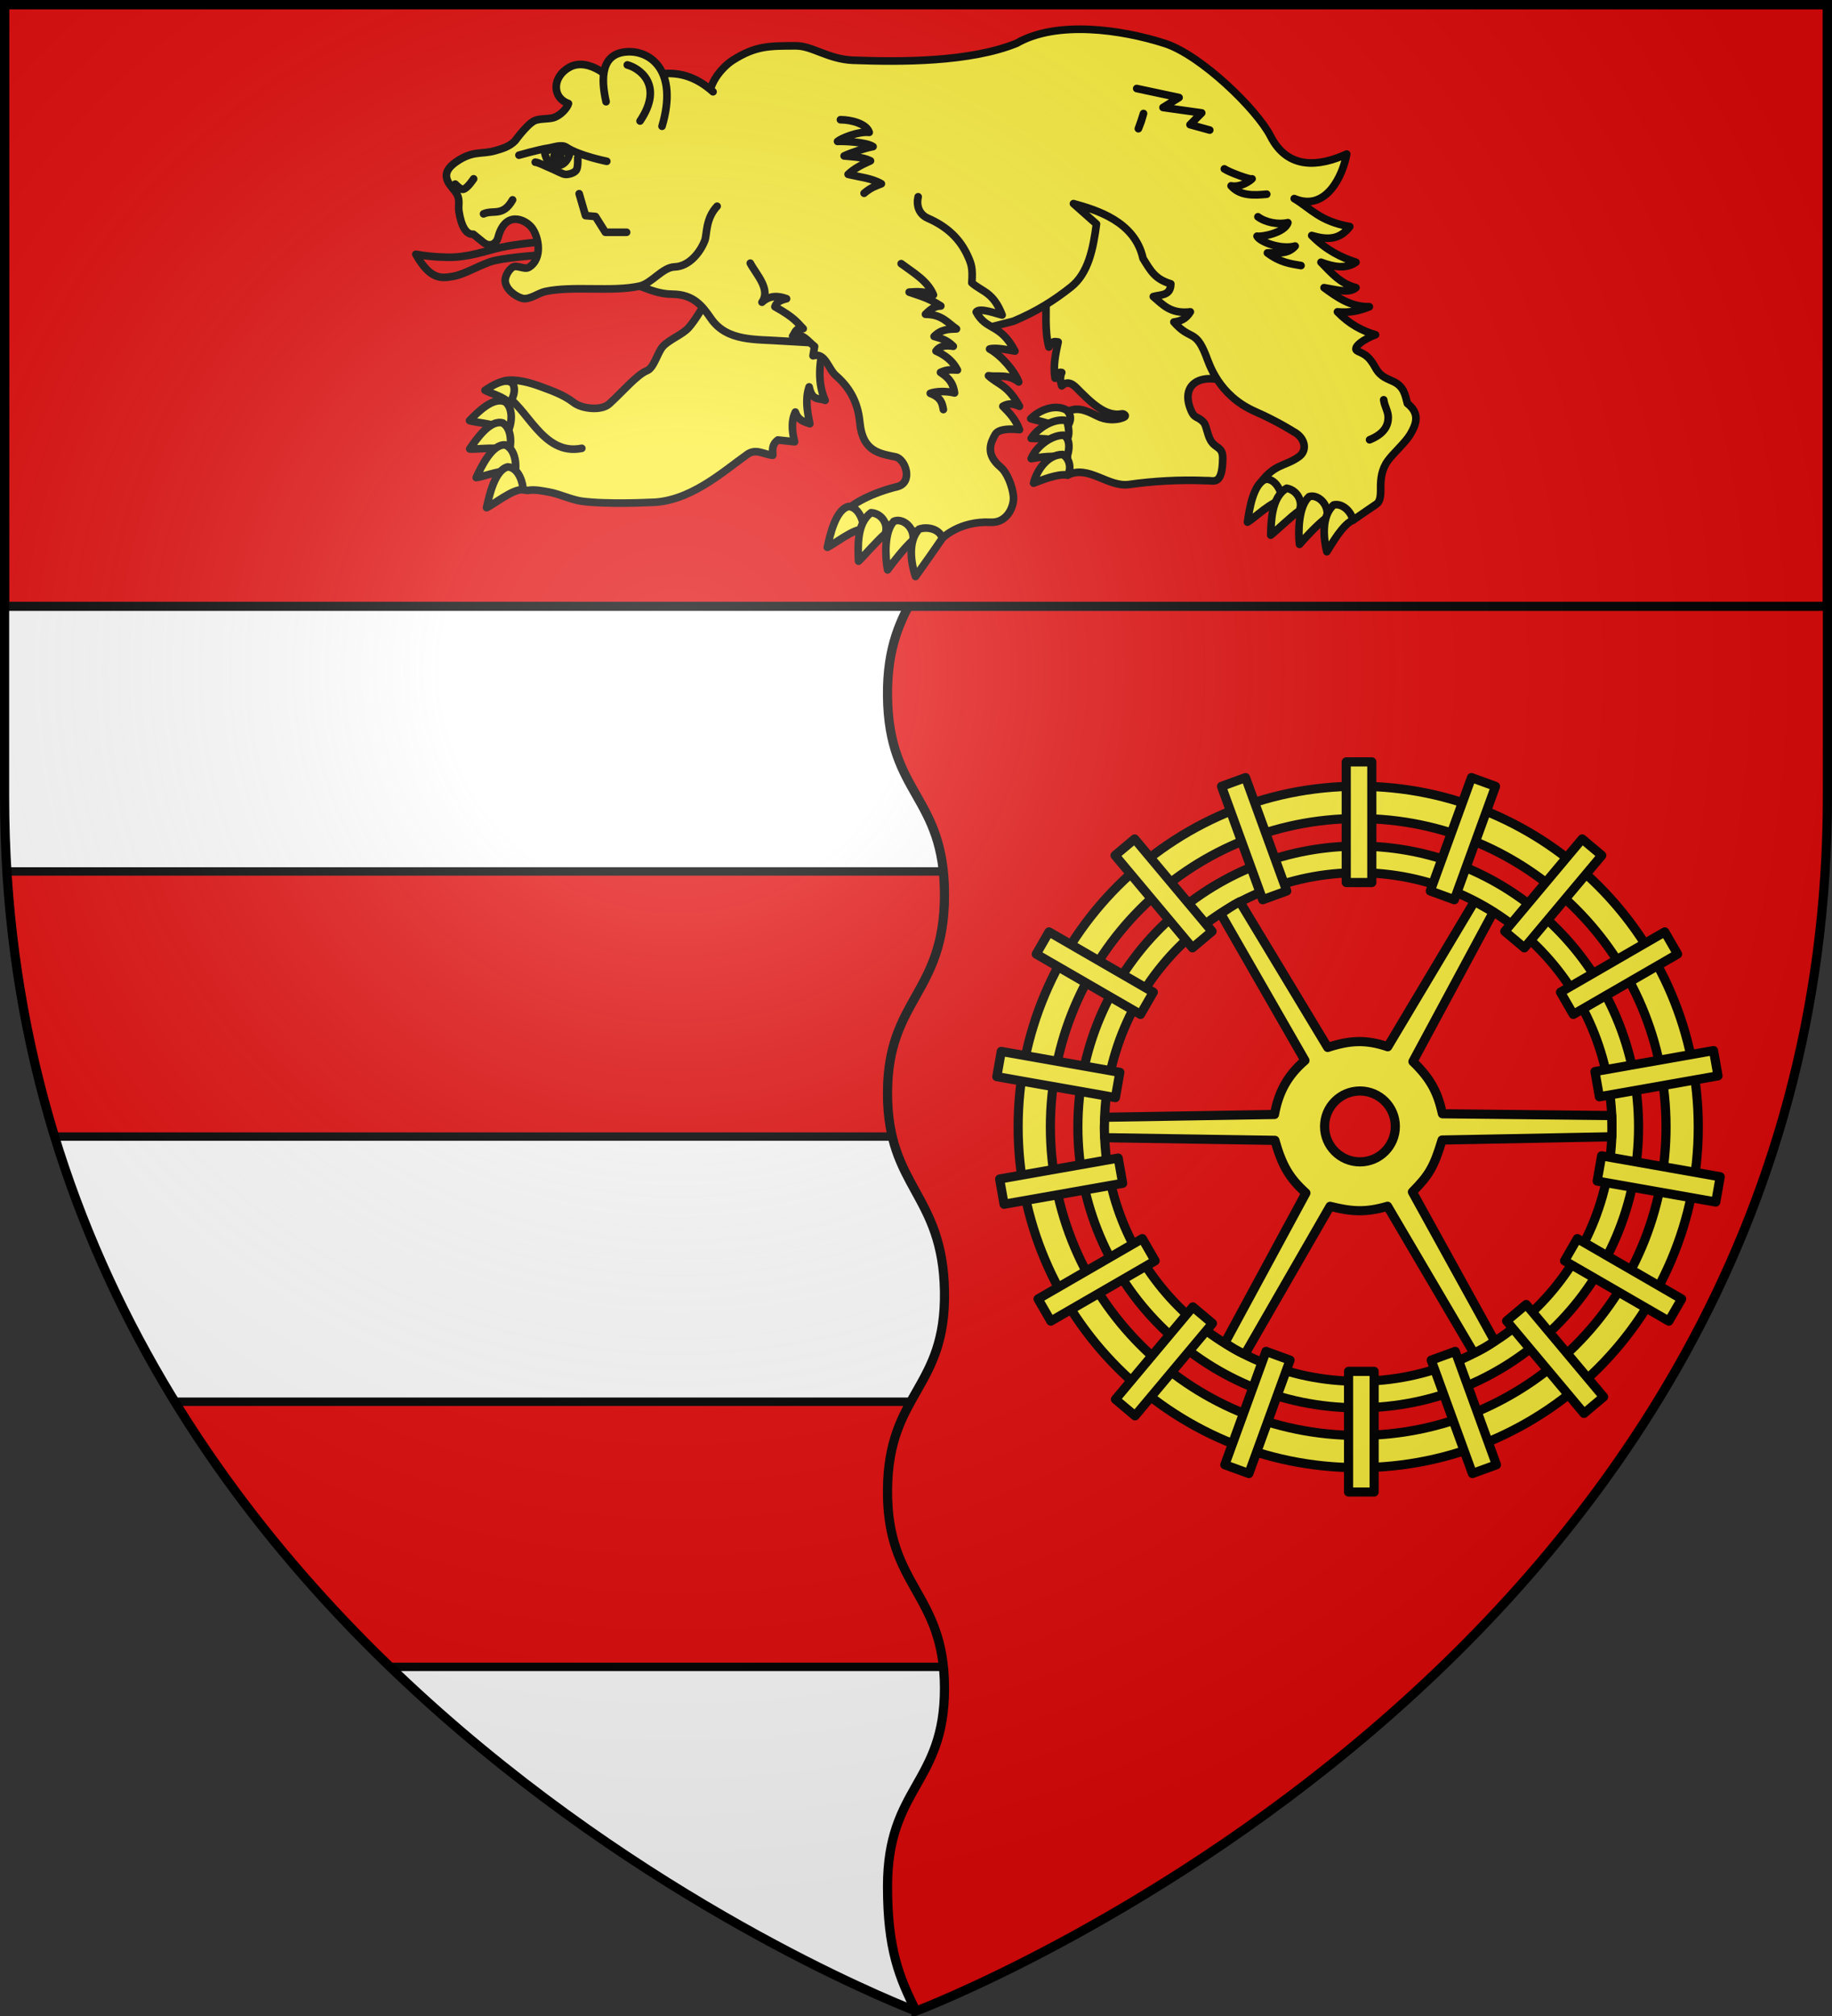 <svg xmlns="http://www.w3.org/2000/svg" width="600" height="660"><rect width="100%" height="100%" fill="#333333" stroke="none"/><radialGradient id="a" cx="221.445" cy="226.331" r="300" gradientTransform="matrix(1.353 0 0 1.349 -77.63 -85.747)" gradientUnits="userSpaceOnUse"><stop offset="0" stop-color="#fff" stop-opacity=".314"/><stop offset=".19" stop-color="#fff" stop-opacity=".251"/><stop offset=".6" stop-color="#6b6b6b" stop-opacity=".125"/><stop offset="1" stop-opacity=".125"/></radialGradient><g fill-rule="evenodd"><path fill="#e20909" d="M1.5 1.5v259.246c0 13.518.669 26.64 1.938 39.39C29.008 556.583 300 658.5 300 658.5s270.993-101.918 296.563-358.363a398 398 0 0 0 1.937-39.39V1.5z"/><path fill="#fff" d="M309.328 163.094c-.081 29.544-19.046 31.925-18.656 64.875.383 32.43 18.639 32.346 18.656 64.937.018 32.592-18.62 33.972-18.656 64.938-.037 30.965 18.138 32.9 18.656 64.969s-18.396 32.973-18.656 64.937c-.26 31.974 18.605 33.51 18.656 64.875.052 31.365-18.656 32.381-18.656 64.969 0 20.483 3.82 29.83 9.265 40.777C299.242 658.11 1.5 545.761 1.5 260.688V1.5H300v96.625c.117 30.774 9.41 35.424 9.328 64.969"/><path fill="#e20909" stroke="#000" stroke-width="2.75" d="M2.262 285.299c1.915 31.088 7.408 59.994 15.629 86.8h274.334c-.968-4.042-1.56-8.672-1.553-14.255.037-30.966 18.674-32.346 18.656-64.938a74 74 0 0 0-.385-7.607zm55.011 173.6c20.552 33.469 45.061 62.29 70.483 86.8h181.21c-2.579-24.857-18.533-28.516-18.294-57.949.111-13.686 3.646-21.67 7.607-28.852z"/></g><path fill="none" stroke="#000" stroke-width="2.997" d="M300 658.397c-5.48-11.002-9.328-20.239-9.328-40.803 0-32.588 18.707-33.604 18.656-64.969s-18.916-32.9-18.656-64.875c.26-31.964 19.174-32.87 18.656-64.937-.518-32.069-18.693-34.004-18.656-64.97.037-30.965 18.674-32.345 18.656-64.937-.017-32.591-18.273-32.507-18.656-64.937-.39-32.95 18.575-35.33 18.656-64.875s-9.211-34.195-9.328-64.969"/><g stroke="#000"><path fill="#e20909" fill-rule="evenodd" stroke-width="3" d="M1.5 1.5h597v197H1.5z"/><g stroke-linejoin="round"><g stroke-width="2.427" transform="matrix(1.03 0 0 1.03 589.043 52.947)"><g stroke-linecap="round"><path fill="#fcef3c" d="M-309.283 55.262c-1.592 6.258-3.29 13.729-.231 20.593-1.8-.915-4.075.513-5.089-4.29-1.31 3.908-.598 7.817.231 11.726-1.773-.667-3.688-.985-4.626-3.718-1.14 2.356-1.27 5.464-.23 9.438l-5.32-.572c-2.082 1.62-1.61 3.241-1.62 4.862-2.698-.19-5.289-2.277-8.095-.286-7.934 5.63-18.48 15.277-31.043 15.277 0 0-13.762.695-21.692-.405-3.111-.431-7.08-2.296-10.177-2.86-1.995-.363-4.711-.932-6.707-.572-1.173.212-7.244-1.833-7.244-1.833-3.215-8.96-7.926-13.558.999-24.48-.127-1.334.487-3.411-1.62-4.003l-5.088-1.43s3.905-2.828 5.783-3.146c3.402-.577 8.053.743 11.333 2.002 2.603.998 6.824 2.317 10.293 5.005 2.587 2.005 8.747 2.648 11.217.429 4.219-3.79 8.796-9.287 12.028-10.582 2.299-.922 3.287-5.73 5.088-7.722 1.908-2.111 6.184-3.757 8.095-5.864 3.754-4.137 9.715-15.873 9.715-15.873"/><path fill="#fcef3c" d="M-411.746 74.139c7.358 3.191 12.168 19.531 24.864 16.953M-411.05 76.43c-3.858-2.08-9.043 3.298-11.538 5.846 2.281.787 9.786 1.03 12.105 3.541.876-1.175 2.33-6.64-.567-9.387"/><path fill="#fcef3c" d="M-411.99 83.048c-4.091-1.22-8.442 5.19-10.542 8.235 2.358.284 9.782-1.087 12.42.888.696-1.346 1.361-7.04-1.878-9.123"/><path fill="#fcef3c" d="M-411.246 90.02c-4.2-.323-7.585 6.924-9.225 10.373 2.361-.226 9.48-3.17 12.355-1.792.497-1.475.352-7.225-3.13-8.58"/><path fill="#fcef3c" d="M-410.435 96.99c-4.125 1.032-5.878 9.115-6.74 12.972 2.234-.974 8.494-6.097 11.56-5.685.17-1.584-1.173-7.092-4.82-7.287M-180.065 70.535c-9.45-3.87-16.157-.258-13.493 7.483 1.424 4.137 2.26 2.453 4.416 4.854.842.85 1.05 3.663 2.21 5.703 1.507 2.65 3.89 1.89 3.84 5.723-.112 8.862-2.957 6.936-5.07 7.078-8.788-.382-17.348.174-24.695 1.214-6.76.957-12.931-6.348-19.562-2.982l-.227-20.073c3.014-1.6 5.544-.812 9.485 1.213 2.932 1.507 6.075 1.468 8.341.607 1.562-.593.196-1.318-.327-1.214-5.275 1.05-9.954-3.748-14.474-8.291-1.72-1.728-3.13-2-4.661-.607-.46-1.415-.625-2.831 0-4.247-1.19-.386-1.545.951-2.126 1.82-.682-4.02.179-7.769.981-11.527-.928-.055-1.808-.634-2.944 1.618-1.435-5.367-.708-11.18-.981-16.786l17.173-41.054z"/><path fill="#fcef3c" d="M-341.82-29.814c-1.745 1.786-3.484 4.223-4.236 6.995l-22.435 62.352c3.104 1.084 6.105 2.535 10.407 2.572 6.747.059 9.502 3.729 12.26 7.723 5.137 7.445 14.319 6.528 22.666 7.15l40.014 2.29 33.537-8.582c7.356-3.101 12.914-6.613 18.273-10.868 5.54-4.4 7.042-12.184 8.095-20.02l-7.313-6.481c7.194 2.002 19.498 5.566 22.114 17.414 2.569 4.182 3.874 6.557 8.833 8.088-.036 3.876-3.229 3.365-5.563 4.045 3.016 2.537 5.509 5.606 11.777 4.854-1.548 2.533-3.383 2.947-5.234 3.236 5.272 6.015 6.812 2.128 10.14 10.516 1.093 2.756 3.958 12.758 15.715 17.935 7.309 3.22 12.09 6.334 12.09 6.334 3.737 1.87 4.687 5.949 1.806 8.02-4.697 3.378-8.043 1.92-13.256 9.776l30.463 10.388 7.482-5.13c1.002-.687 1.356-2.164 1.308-4.854-.055-3.143.334-6.214 2.289-8.899 1.857-2.551 5.622-5.78 7.197-8.494 1.79-3.083 3.153-6.47-.982-9.706-.683-2.594-1.063-5.282-4.253-6.877-2.025-1.014-4.247-1.47-5.886-4.448-1.98-3.595-3.273-4.251-5.562-5.26-2.468-1.087 2.524-4.236 5.562-5.257-4.228-1.228-8.31-3.362-12.103-7.28 3.871.371 7.138-.378 10.14-1.618-5.923.065-10.177-2.968-14.394-6.067 3.781.62 8.008 1.929 10.14.001-4.894-1.228-7.906-4.784-11.12-8.091 4.06 1.525 7.927 2.223 11.12.002-4.688-1.51-9.376-3.771-14.064-8.494 4.355 1.24 8.607 1.778 12.102-2.832-9.648-1.698-12.335-5.745-17.664-8.9 10.268 4.335 15.51-7.56 16.683-14.157-8.529 3.902-18.66 5.224-24.205-5.663-4.305-8.449-22.062-25.8-33.692-29.525-13.68-4.382-34.296-7.386-47.102 0-14.89 5.998-36.699 5.942-52.051 5.371-7.86-.353-12.878-4.576-18.043-4.576-8.547 0-12.864-.029-20.121 4.576-.84.533-1.888 1.37-2.935 2.441"/><path fill="#e20909" d="M-439.66 29.424c4.592 8.086 7.968 7.693 11.876 7.005 3.913-.688 9.194-4.068 13.073-4.984 4.785-1.13 15.797-1.886 15.797-1.886v-4.176s-8.377.687-13.836 1.886c-4.283.94-10.267 3.247-16.886 3.098-4.4-.098-6.824-.413-10.023-.943"/><path fill="#fcef3c" d="M-343.86 14.147c-3.774 4.02-3.18 9.008-3.925 10.92-1.505 3.87-5.065 8.228-9.594 8.36-3.838.113-7.335 5.275-11.115 6.105-8.868 1.948-21.115-.179-29.991 1.714-2.325.496-5.117 2.82-7.415 2.158-2.096-.604-5.073-2.753-5.342-5.393-.16-1.57 1.168-3.688 2.29-4.45 1.376-.934 3.828.868 5.233 0 4.55-2.81 3.072-9.781.981-12.538-2.082-2.745-8.516-5.648-10.793 3.099-.457 1.754-2.416 3.294-4.69 1.485-1.187-.944-3.161-2.562-3.161-2.562-2.273.156-3.797-2.399-4.58-7.28-.344-2.149.704-3.954-1.308-6.472-1.861-2.33-5.13-5.371.366-9.207 5.326-3.717 8.037-2.362 12.295-3.545 2.39-.665 4.751-1.354 6.542-3.236 0 0 3.69-5.118 6.08-6.305 1.55-.77 4.394-.511 6.022-.976 2.452-.699 4.555-3.308 4.829-4.52-5.354-1.91-5.136-8.625.39-11.578 6.097-3.257 13.99 3.724 15.378 6.875 9.351-4.61 19.612-8.53 30.208.965"/><path fill="#fcef3c" d="M-361.38-11.272c5.25-17.713-3.707-24.061-11.036-23.67-8.482.454-8.413 8.592-6.756 15.873"/><path fill="#fcef3c" d="M-372.416-30.764c3.6.93 11.872 6.212 4.054 17.822M-387.73 10.17l2.026 6.961 3.153.279 3.153 5.012h6.756m-45.49-5.848c3.077-1.406 6.155.994 9.233-4.455m-18.241-5.012s1.634 1.762 2.477 1.67c1.293-.14 3.378-3.341 3.378-3.341m14.413-7.519s6.43-1.825 9.233-2.228c1.746-.25 4.312-1.32 5.855-.278 3.972 2.679 12.836 4.455 12.836 4.455"/><path fill="#fcef3c" d="M-401.692.146c.901 0 3.472 1.352 4.955 1.949 1.422.573 3.828 1.95 4.729 1.95.9 0 2.693-.379 3.378-1.393.612-.907.45-3.899.45-3.899"/><path fill="#fcef3c" d="M-398.764-3.474s.362 4.64 3.828 4.734c3.102.083 4.054-3.342 4.054-3.342-2.835-3.921-5.256-1.453-7.882-1.392M-210.442-23.267l13.466 2.871-5.107 3.158 12.305 1.723-3.715 3.732 6.269 1.722m4.643 12.345c1.603 1.09 8.537 3.63 8.823 3.158-1.869 1.633-4.544 2.685-6.673 2.223 2.946 3.331 7.333 3.014 11.316 2.658M-171.9 17.5c2.436 1.803 6.416 2.586 9.521 1.87-.963 3.23-8.4 4.617-9.804 4.296.871 1.775 7.536 4.375 12.124 3.142-2.451 2.826-5.814 2.02-8.823 2.176 4.087 3.076 7.352 3.443 10.68 4.02m21.805 55.374c4.673-1.905 5.918-4.522 5.927-7.089.007-1.985-1.183-3.549-1.44-5.625M-333.319 32.245c1.74 3.39 6.678 8.335 3.723 12.408 2.418-2.216 5.111-2.098 7.818-1.11-1.713.407-3.22 1.005-3.713 2.544 6.44 3.554 7.21 5.212 9.003 6.97-2.535-.372-2.52 1.359-3.366 2.379 3.258-1.22 4.846 1.69 6.973 3.27l-.481 2.974c3.905-1.168 4.809 4.162 7.213 6.243 5.632 4.875 7.212 10.187 7.694 15.163.88 9.086 6.426 9.715 11.301 10.726 3.24.672 5.742 8.22.481 9.492-7.531 1.82-14.724 5.432-17.071 8.622l31.498 7.73s5.41-5.547 15.388-5.054c5.266.254 7.554-5.14 7.213-8.325-.334-3.126-1.977-7.446-4.087-9.217-4.93-4.135-3.157-7.795-1.684-10.406 1.337-2.37 7.695-1.487 7.695-1.487-1.18-3.198-3.2-5.358-5.29-7.432 1.28-.746 2.787-1.143 5.29 0-3.98-7.032-6.572-6.675-9.859-9.714 3.122.466 6.2-.68 9.618 1.983-1.161-3.254-5.383-8.345-9.258-10.48 1.914-.594 6.373.388 8.056.669-4.716-8.987-9.027-6.345-12.31-12.42.93-1.584 6.697.631 8.24.945-2.846-7.349-6.241-7.28-9.635-10.23.337-4.683-.174-5.991-1.202-8.324-2.524-5.727-6.806-9.601-12.744-12.19-2.971-1.296-3.738-4.187-3.126-6.838"/><path fill="#fcef3c" d="M-285.338 32.397c3.916 2.928 8.397 5.42 10.266 9.93-2.575-1.12-5.15-1.083-7.725-.88 3.157 1.162 5.901 1.685 10.063 4.399-1.242.048-2.571.284-4.88 2.639 5.32.042 7.04 2.754 9.86 4.65-2.371.1-4.743.017-7.115 2.388 1.96.598 3.879.938 6.099 3.142-2.444-.409-4.398-.09-5.489 1.509 2.861 1.28 5.3 3.082 6.81 6.033-1.765-.018-3.074-.334-5.387.754 2.058 1.38 3.983 2.891 4.472 6.535-2.698-.697-6.108-.514-7.724.126 3.486 1.341 3.806 3.168 4.167 5.153m-32.729-92.127c3.497.01 8.342 1.305 9.148 4.022-3.432-.376-8.85 1.837-10.073 2.87 1.546-.122 9.058.15 11.293 1.655-2.504.442-7.027 1.933-9.192 2.962 2.359.26 5.754.258 8.378 1.562-2.694 1.153-5.283 2.53-7.115 4.285 3.595.884 7.53 1.208 10.571 3.005-1.694.692-3.274 1.118-5.488 3.016M-169.426 100.908c-4.036 1.472-5.212 9.714-5.8 13.649 2.157-1.211 8.033-6.99 11.115-6.91.06-1.596-1.667-6.938-5.315-6.74"/><path fill="#fcef3c" d="M-162.747 103.78c-5 2.876-4.945 10.92-5.084 14.917 2-1.57 6.482-5.96 9.056-7.737 1.29-2.62-.36-6.487-3.972-7.18m7.138 2.674c-3.429 3.017-3.55 11.209-3.069 15.166 1.72-2.013 5.635-6.264 8.765-8.634.703-4.358-3.208-7.405-5.696-6.532"/><path fill="#fcef3c" d="M-147.805 109.086c-4.078 3.55-3.181 11.031-2.185 14.87 1.476-2.29 5.056-8.736 8.319-10.034-.774-3.248-3.747-5.43-6.134-4.836m-154.278.492c-4.125 1.032-5.877 9.115-6.74 12.972 2.234-.974 8.495-6.097 11.56-5.685.17-1.584-1.172-7.092-4.82-7.287"/><path fill="#fcef3c" d="M-294.892 111.556c-4.779 3.403-4.157 11.41-4.013 15.408 1.88-1.78 6.037-6.637 8.476-8.684 1.1-2.75-.816-6.424-4.463-6.725m7.224 2.74c-3.202 3.376-2.746 11.55-1.988 15.44 1.572-2.191 5.173-6.847 8.124-9.545.393-4.418-3.719-7.032-6.136-5.894"/><path fill="#fcef3c" d="M-279.654 116.79c-3.813 3.975-2.392 11.332-1.13 15.048 1.602-2.214 6.74-9.486 8.538-12.182-1-3.152-5.073-3.716-7.408-2.866m46.87-37.88c-3.858-2.079-8.848.2-11.343 2.748 2.282.786 8.1 1.64 10.42 4.15.875-1.175 3.82-4.15.922-6.897"/><path fill="#fcef3c" d="M-232.688 82.3c-4.137-.953-9.331 2.457-11.299 5.634 2.366.131 7.397-.138 10.114 1.664 2.271-1.233 2.1-4.484 1.185-7.298"/><path fill="#fcef3c" d="M-233.76 86.924c-4.208.04-8.786 3.871-10.227 7.454 2.343-.43 8.2-1.282 11.145-.155 1.01-1.947 1.524-6.25-.918-7.299"/><path fill="#fcef3c" d="M-233.993 93.06c-4.988.014-8.29 5.259-9.254 9.109 2.271-.828 7.785-3.17 10.828-2.56 1.312-2.095.656-5.345-1.574-6.55M-209.915-10.498c.283-.754.61-1.477.873-2.243.29-.842.494-1.73.759-2.586-.489 1.636-1.055 3.243-1.632 4.829M-408.957 70.396c-2.289-1.969-6.626.9-8.707 2.255 1.422.864 6.462 2.128 7.644 4.162.774-.665 2.6-4.14 1.063-6.417"/></g><ellipse cx="-278.177" cy="-280.435" fill-rule="evenodd" rx="1.046" ry="1.074" transform="rotate(-45.046)skewX(-.092)"/></g><g fill="#fcef3c" stroke-linecap="round" stroke-width="4.486"><path d="M299.98 41.65c-92.03 0-166.711 74.69-166.711 166.73s74.68 166.731 166.711 166.731 166.75-74.69 166.75-166.73S392.01 41.65 299.98 41.65m0 15.809c83.307 0 150.943 67.606 150.943 150.922 0 83.315-67.636 150.96-150.943 150.96-83.306 0-150.904-67.645-150.904-150.96S216.674 57.459 299.98 57.459" transform="matrix(.668 0 0 .669 244.428 229.536)"/><path d="M292.224 70.93c-75.868 0-137.434 61.574-137.434 137.45 0 75.877 61.566 137.45 137.434 137.45 75.869 0 137.466-61.573 137.466-137.45S368.093 70.93 292.224 70.93m0 13.033c68.676 0 124.435 55.734 124.435 124.418S360.9 332.829 292.224 332.829s-124.403-55.764-124.403-124.448S223.548 83.963 292.224 83.963" transform="matrix(.668 0 0 .669 249.614 229.536)"/><path d="m349.281 97.969-42.562 71.156c-10.627-3.608-18.505-3.207-29.438.344l-43.094-71.313c-3.375 1.706-6.46 3.908-9.375 5.844l41.313 71.844c-8.664 7.447-12.948 15.591-14.937 26.437l-83.189 1.36c-.247 3.505-.292 6.847-.046 10l83.453 1.297c3.499 12.376 7.135 18.506 15.188 25.78L226.875 314c2.846 2 6.418 4.244 9.813 5.594l41.75-72.375c10.475 2.601 17.437 3.15 28.187-.031l42.344 71.875c3.433-1.631 6.413-3.13 10.156-5.907l-40.312-72.969c8.03-8.088 10.593-12.207 14.53-25.406l83.22-1.594c.104-3.156.04-7.043-.032-10.375l-83-.875c-2.204-9.684-5.13-16.582-14.468-25.562l39.437-73.156zm-56.187 92.812c9.571 0 17.344 7.772 17.344 17.344s-7.773 17.344-17.344 17.344-17.344-7.772-17.344-17.344 7.772-17.344 17.344-17.344" transform="matrix(.668 0 0 .669 249.614 229.536)"/><g fill-rule="evenodd"><path d="M294.13 29.73h12.54v59.04h-12.54zM232.988 41.71l11.782-4.289L264.963 92.9l-11.783 4.288zM180.788 75.505l9.606-8.06 37.95 45.226-9.606 8.06zM142.139 123.786l6.269-10.86 51.13 29.52-6.27 10.86zM122.817 183.765l2.177-12.349 58.142 10.252-2.177 12.349zM126.373 246.205l-2.177-12.348 58.142-10.252 2.177 12.348zM149.299 303.402l-6.27-10.859 51.13-29.519 6.27 10.859zM190.59 349.739l-9.605-8.06 37.949-45.227 9.605 8.06zM246.39 377.982l-11.782-4.288 20.192-55.479 11.783 4.289zM307.81 387.022h-12.54v-59.04h12.54zM367.773 373.694l-11.782 4.288-20.193-55.478 11.783-4.289zM420.306 340.492l-9.605 8.06-37.95-45.227 9.606-8.06zM458.569 292.543l-6.27 10.86-51.13-29.52 6.27-10.859zM477.484 232.763l-2.177 12.348-58.142-10.252 2.177-12.348zM474.218 171.02l2.177 12.349-58.142 10.252-2.177-12.349zM450.314 112.927l6.27 10.859-51.13 29.52-6.27-10.86zM409.81 67.445l9.605 8.06-37.95 45.226-9.604-8.06zM355.535 37.421l11.782 4.289-20.192 55.478-11.783-4.288z" transform="matrix(.668 0 0 .669 244.428 229.536)"/></g></g></g></g><path fill="url(#a)" fill-rule="evenodd" d="M300 658.5s298.5-112.32 298.5-397.772V2.176H1.5v258.552C1.5 546.18 300 658.5 300 658.5"/><path fill="none" stroke="#000" stroke-width="3" d="M300 658.397S1.5 546.095 1.5 260.688V1.5h597v259.188c0 285.407-298.5 397.71-298.5 397.71z"/></svg>